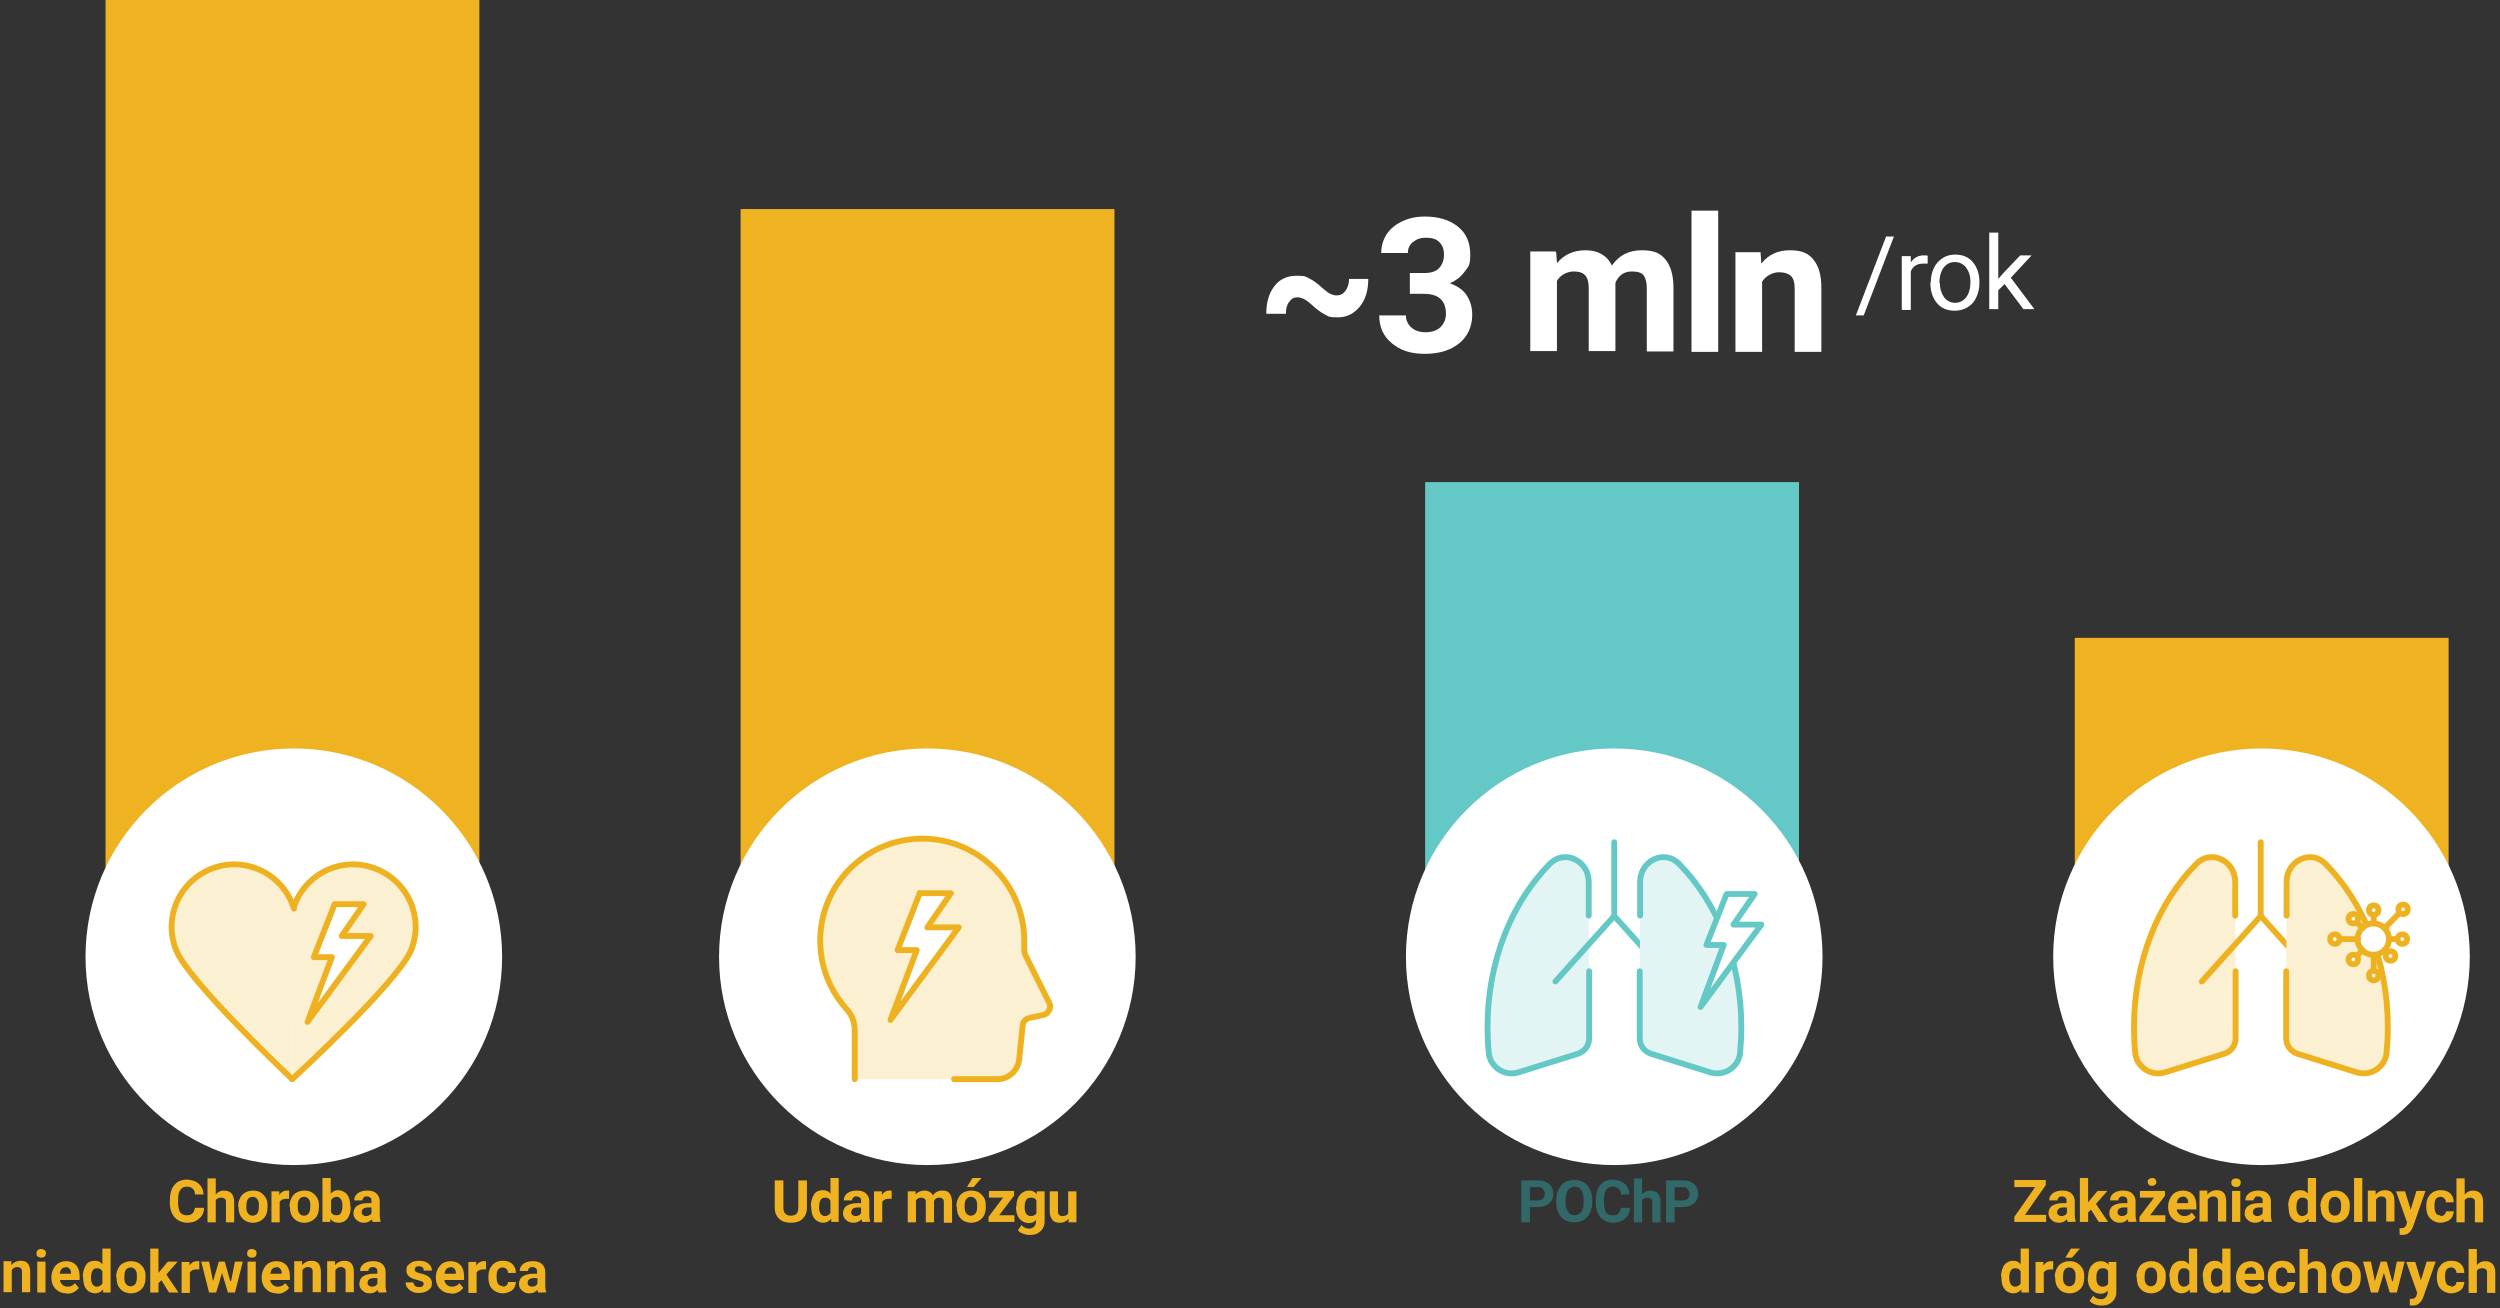 <?xml version="1.0" encoding="UTF-8"?>
<svg id="Warstwa_1" data-name="Warstwa 1" xmlns="http://www.w3.org/2000/svg" version="1.1" viewBox="0 0 637.3 333.5">
  <rect x="0" y="0" width="637.3" height="333.5" fill="#333333" stroke="none"/>
  <defs>
    <style>
      .cls-1, .cls-2, .cls-3, .cls-4, .cls-5 {
        stroke-width: 0px;
      }

      .cls-1, .cls-6, .cls-7 {
        fill: none;
      }

      .cls-8 {
        fill: #e2f4f4;
      }

      .cls-8, .cls-9, .cls-6 {
        stroke: #64c9c6;
      }

      .cls-8, .cls-9, .cls-6, .cls-10, .cls-7, .cls-11 {
        stroke-linecap: round;
        stroke-linejoin: round;
        stroke-width: 1.5px;
      }

      .cls-9, .cls-10, .cls-5 {
        fill: #fff;
      }

      .cls-2 {
        fill: #64c9c6;
      }

      .cls-10, .cls-7, .cls-11 {
        stroke: #eeb221;
      }

      .cls-3 {
        fill: #efb321;
      }

      .cls-12 {
        isolation: isolate;
      }

      .cls-4 {
        fill: #326868;
      }

      .cls-11 {
        fill: #fcf0d2;
      }
    </style>
  </defs>
  <g id="Group_1885" data-name="Group 1885">
    <g id="_3_mln" data-name=" 3 mln" class="cls-12">
      <g class="cls-12">
        <path class="cls-5" d="M348.8,71.1c0,2.9-.7,5.3-2.2,7.1s-3.3,2.7-5.6,2.7-2.2-.2-3.2-.7-2.1-1.3-3.4-2.5-2.5-1.9-3.6-1.9-1.6.4-2.2,1.2-.8,1.8-.8,3h-5c0-3,.7-5.3,2.1-7.1s3.3-2.6,5.6-2.6,2.3.2,3.3.7,2.1,1.3,3.4,2.5,2.4,1.8,3.5,1.8,1.7-.4,2.3-1.2.9-1.8.9-3h5Z"/>
      </g>
      <g class="cls-12">
        <path class="cls-5" d="M359.5,69.6h3.6c1.7,0,3-.4,3.8-1.3s1.2-2,1.2-3.4-.4-2.4-1.2-3.2-1.9-1.1-3.4-1.1-2.4.4-3.3,1.1-1.3,1.6-1.3,2.8h-6.8c0-1.8.5-3.4,1.4-4.8s2.3-2.5,4-3.3,3.6-1.2,5.7-1.2c3.6,0,6.4.9,8.5,2.6s3.1,4.1,3.1,7.1-.5,3-1.4,4.3-2.2,2.3-3.8,3c1.9.7,3.4,1.7,4.3,3.1s1.4,3,1.4,4.9c0,3-1.1,5.5-3.3,7.3s-5.1,2.7-8.8,2.7-6.2-.9-8.4-2.7-3.2-4.2-3.2-7.1h6.8c0,1.3.5,2.3,1.4,3.1s2.1,1.2,3.6,1.2,2.9-.4,3.8-1.3,1.4-2,1.4-3.4c0-3.4-1.9-5.1-5.6-5.1h-3.6v-5.3Z"/>
      </g>
      <g class="cls-12">
        <path class="cls-5" d="M396.7,64.3l.2,2.8c1.8-2.2,4.2-3.3,7.3-3.3s5.5,1.3,6.7,3.9c1.8-2.6,4.3-3.9,7.6-3.9s4.8.8,6.1,2.4,2,4,2,7.2v16.2h-6.8v-16.2c0-1.4-.3-2.5-.8-3.2s-1.6-1-3-1c-2,0-3.4,1-4.2,2.9v17.4s-6.8,0-6.8,0v-16.1c0-1.5-.3-2.5-.9-3.2s-1.6-1-3-1-3.3.8-4.2,2.4v17.9h-6.8v-25.4h6.4Z"/>
        <path class="cls-5" d="M438,89.7h-6.8v-36h6.8v36Z"/>
        <path class="cls-5" d="M448.8,64.3l.2,2.9c1.8-2.3,4.2-3.4,7.3-3.4s4.7.8,6,2.4,2,3.9,2,7.1v16.4h-6.8v-16.2c0-1.4-.3-2.5-.9-3.1s-1.7-1-3.1-1-3.3.8-4.3,2.4v17.9h-6.8v-25.4h6.4Z"/>
      </g>
    </g>
    <g id="_rok" data-name=" rok" class="cls-12">
      <g class="cls-12">
        <path class="cls-5" d="M475.1,80.4h-2l7.7-20.1h2l-7.7,20.1Z"/>
      </g>
      <g class="cls-12">
        <path class="cls-5" d="M491.4,67.2c-.4,0-.7,0-1.2,0-1.5,0-2.6.7-3.1,2v9.8h-2.3v-13.7h2.3v1.6c.8-1.2,1.9-1.8,3.3-1.8s.8,0,1,.2v2.2Z"/>
      </g>
      <g class="cls-12">
        <path class="cls-5" d="M492.2,71.9c0-1.3.3-2.6.8-3.6.5-1.1,1.3-1.9,2.2-2.5.9-.6,2-.9,3.2-.9,1.9,0,3.4.6,4.5,1.9s1.7,3,1.7,5.2v.2c0,1.3-.3,2.5-.8,3.6-.5,1.1-1.2,1.9-2.2,2.5s-2,.9-3.3.9c-1.9,0-3.4-.6-4.5-1.9s-1.7-3-1.7-5.1v-.2ZM494.5,72.1c0,1.5.4,2.7,1.1,3.7.7.9,1.7,1.4,2.8,1.4s2.1-.5,2.8-1.4c.7-.9,1.1-2.2,1.1-3.9s-.4-2.7-1.1-3.7c-.7-.9-1.7-1.4-2.9-1.4s-2.1.5-2.8,1.4-1.1,2.2-1.1,4Z"/>
      </g>
      <g class="cls-12">
        <path class="cls-5" d="M510.9,72.5l-1.5,1.5v4.8h-2.3v-19.5h2.3v11.8l1.3-1.5,4.3-4.5h2.9l-5.3,5.7,6,8h-2.8l-4.8-6.4Z"/>
      </g>
    </g>
    <rect id="Rectangle_1701" data-name="Rectangle 1701" class="cls-1" x="209.6" y="205.5" width="48" height="50.2"/>
    <rect id="Rectangle_1702" data-name="Rectangle 1702" class="cls-3" x="188.8" y="53.3" width="95.3" height="173.5"/>
    <path id="Path_1285" data-name="Path 1285" class="cls-5" d="M289.5,243.9c0-29.3-23.8-53.1-53.1-53.1s-53.1,23.8-53.1,53.1c0,29.3,23.8,53.1,53.1,53.1h0c29.3,0,53.1-23.8,53.1-53.1h0"/>
    <path id="Path_1286" data-name="Path 1286" class="cls-11" d="M217.9,275.1v-12.4c0-2.1-.8-4.2-2.3-5.7-9.5-10.8-8.5-27.2,2.3-36.7,10.8-9.5,27.2-8.5,36.7,2.3,4.2,4.8,6.5,10.9,6.5,17.2,0,.5,0,1.1,0,1.6,0,.8,0,1.6.4,2.3l6,12c.5,1,0,2.2-.9,2.8-.1,0-.3.1-.5.2l-3.7.8c-.9.2-1.6.9-1.7,1.9l-.9,8.7c-.3,2.8-2.7,5-5.5,5h-11.1"/>
    <path id="Path_1287" data-name="Path 1287" class="cls-10" d="M234.4,227.7h8s-6,8.7-6,8.7h8l-17.4,23.6,6.7-17.8h-4.9l5.7-14.6Z"/>
    <g id="Udar_mózgu" data-name="Udar mózgu" class="cls-12">
      <g class="cls-12">
        <path class="cls-3" d="M205.7,300.9v7c0,1.2-.4,2.1-1.1,2.8-.7.7-1.7,1-3,1s-2.2-.3-3-1c-.7-.7-1.1-1.6-1.1-2.7v-7.1h2.2v7c0,.7.2,1.2.5,1.5.3.3.8.5,1.4.5,1.2,0,1.9-.6,1.9-1.9v-7.1h2.2Z"/>
        <path class="cls-3" d="M206.7,307.5c0-1.2.3-2.2.8-3s1.3-1.1,2.3-1.1,1.4.3,1.9.9v-4h2.1v11.2h-1.9v-.8c-.6.7-1.3,1-2.1,1s-1.7-.4-2.2-1.1c-.6-.7-.8-1.8-.8-3.1ZM208.8,307.7c0,.7.1,1.3.4,1.7s.6.6,1.1.6,1.1-.3,1.4-.8v-3.1c-.3-.6-.7-.8-1.4-.8-1,0-1.5.8-1.5,2.5Z"/>
        <path class="cls-3" d="M219.8,311.5c0-.2-.2-.4-.2-.7-.5.6-1.2.9-2,.9s-1.4-.2-1.9-.7c-.5-.4-.8-1-.8-1.7s.3-1.5.9-1.9c.6-.4,1.5-.7,2.7-.7h1v-.5c0-.4,0-.7-.3-.9-.2-.2-.5-.3-.9-.3s-.6,0-.8.3c-.2.2-.3.4-.3.7h-2.1c0-.5.1-.9.4-1.3s.7-.7,1.2-.9c.5-.2,1.1-.3,1.7-.3,1,0,1.8.2,2.3.7.6.5.9,1.2.9,2.1v3.4c0,.8.1,1.3.3,1.7h0c0,.1-2.1.1-2.1.1ZM218,310c.3,0,.6,0,.9-.2.3-.1.5-.3.6-.6v-1.4h-.8c-1.1,0-1.6.4-1.7,1.1h0c0,.4,0,.6.3.8s.4.3.8.3Z"/>
      </g>
      <g class="cls-12">
        <path class="cls-3" d="M227.3,305.6c-.3,0-.5,0-.8,0-.8,0-1.3.3-1.6.8v5.2h-2.1v-7.9h2v.9c.5-.7,1.1-1.1,1.8-1.1s.5,0,.7,0v2Z"/>
      </g>
      <g class="cls-12">
        <path class="cls-3" d="M233.4,303.6v.9c.6-.7,1.4-1,2.3-1s1.7.4,2.1,1.2c.6-.8,1.4-1.2,2.4-1.2s1.5.2,1.9.8c.4.5.6,1.3.6,2.3v5.1h-2.1v-5.1c0-.4,0-.8-.3-1-.2-.2-.5-.3-.9-.3-.6,0-1.1.3-1.3.9v5.4s-2.1,0-2.1,0v-5c0-.5,0-.8-.3-1s-.5-.3-.9-.3-1,.2-1.3.7v5.6h-2.1v-7.9h2Z"/>
      </g>
      <g class="cls-12">
        <path class="cls-3" d="M243.8,307.5c0-.8.2-1.5.5-2.1s.7-1.1,1.3-1.4c.6-.3,1.2-.5,2-.5,1.1,0,1.9.3,2.6,1,.7.7,1.1,1.5,1.1,2.7v.5c0,1.2-.3,2.2-1,2.9-.7.7-1.6,1.1-2.7,1.1s-2.1-.4-2.7-1.1c-.7-.7-1-1.7-1-3h0ZM245.9,307.6c0,.8.1,1.3.4,1.7s.7.6,1.2.6.9-.2,1.2-.6.4-1,.4-1.9-.1-1.3-.4-1.7-.7-.6-1.2-.6-.9.2-1.2.6-.4,1-.4,1.9ZM247.9,300.3h2.3l-2,2.3h-1.7l1.4-2.3Z"/>
      </g>
      <g class="cls-12">
        <path class="cls-3" d="M254.7,309.8h3.9v1.7h-6.6v-1.3l3.7-4.9h-3.6v-1.7h6.4v1.2l-3.8,5Z"/>
        <path class="cls-3" d="M259.1,307.5c0-1.2.3-2.2.9-2.9.6-.7,1.4-1.1,2.3-1.1s1.5.3,2,.9v-.7h2v7.7c0,.7-.2,1.3-.5,1.8-.3.5-.8.9-1.3,1.2s-1.2.4-2,.4-1.1-.1-1.7-.3c-.6-.2-1-.5-1.3-.9l.9-1.3c.5.6,1.2.9,1.9.9s1-.2,1.3-.5c.3-.3.5-.7.5-1.3v-.4c-.5.6-1.1.8-1.9.8s-1.7-.4-2.3-1.1c-.6-.7-.9-1.7-.9-3h0ZM261.2,307.7c0,.7.1,1.3.4,1.7s.7.6,1.2.6,1.1-.2,1.4-.7v-3.3c-.3-.5-.7-.7-1.4-.7s-.9.2-1.2.6-.4,1-.4,1.9Z"/>
      </g>
      <g class="cls-12">
        <path class="cls-3" d="M272.4,310.7c-.5.6-1.2,1-2.2,1s-1.5-.2-1.9-.7c-.4-.5-.7-1.2-.7-2.1v-5.2h2.1v5.1c0,.8.4,1.2,1.1,1.2s1.2-.2,1.5-.7v-5.6h2.1v7.9h-2v-.8Z"/>
      </g>
    </g>
    <rect id="Rectangle_1703" data-name="Rectangle 1703" class="cls-3" x="26.9" y="0" width="95.3" height="226.8"/>
    <path id="Path_1288" data-name="Path 1288" class="cls-5" d="M128,243.9c0-29.3-23.8-53.1-53.1-53.1s-53.1,23.8-53.1,53.1c0,29.3,23.8,53.1,53.1,53.1h0c29.3,0,53.1-23.8,53.1-53.1h0"/>
    <rect id="Rectangle_1704" data-name="Rectangle 1704" class="cls-1" x="43.7" y="220.2" width="62.3" height="54.9"/>
    <path id="Path_1289" data-name="Path 1289" class="cls-11" d="M74.5,275.1c.2-.2,27-24.8,30.3-32.9,3.3-8.2-.7-17.4-8.9-20.7-8.2-3.3-17.4.7-20.7,8.9-.2.4-.3.8-.4,1.2"/>
    <path id="Path_1290" data-name="Path 1290" class="cls-11" d="M74.5,275.1c-.2-.2-26.4-24.8-29.6-32.9-3.3-8.2.7-17.4,8.9-20.7,8.2-3.3,17.4.7,20.7,8.9.2.4.3.8.4,1.2"/>
    <path id="Path_1291" data-name="Path 1291" class="cls-10" d="M85.3,230.5h7.4s-5.6,8.1-5.6,8.1h7.4l-16.1,21.9,6.2-16.5h-4.6l5.3-13.5Z"/>
    <g id="Choroba_niedokrwienna_serca" data-name="Choroba niedokrwienna serca" class="cls-12">
      <g class="cls-12">
        <path class="cls-3" d="M52,308c0,1.1-.5,2.1-1.3,2.7-.8.7-1.8,1-3,1s-2.4-.5-3.2-1.4c-.8-.9-1.2-2.2-1.2-3.8v-.7c0-1,.2-1.9.5-2.7.4-.8.9-1.4,1.5-1.8.7-.4,1.5-.6,2.3-.6s2.2.3,3,1c.8.7,1.2,1.6,1.3,2.8h-2.2c0-.7-.2-1.2-.6-1.5-.3-.3-.8-.5-1.5-.5s-1.3.3-1.6.8c-.4.5-.6,1.3-.6,2.4v.8c0,1.2.2,2,.5,2.5s.9.8,1.7.8,1.2-.2,1.5-.5c.3-.3.5-.8.6-1.4h2.2Z"/>
      </g>
      <g class="cls-12">
        <path class="cls-3" d="M55,304.5c.6-.7,1.3-1,2.1-1,1.7,0,2.6,1,2.6,3v5.1h-2.1v-5c0-.5,0-.8-.3-1-.2-.2-.5-.3-1-.3s-1.1.2-1.3.7v5.6h-2.1v-11.2h2.1v4.2Z"/>
      </g>
      <g class="cls-12">
        <path class="cls-3" d="M60.7,307.5c0-.8.2-1.5.5-2.1s.7-1.1,1.3-1.4c.6-.3,1.2-.5,2-.5,1.1,0,1.9.3,2.6,1,.7.7,1.1,1.5,1.1,2.7v.5c0,1.2-.3,2.2-1,2.9-.7.7-1.6,1.1-2.7,1.1s-2.1-.4-2.7-1.1c-.7-.7-1-1.7-1-3h0ZM62.8,307.6c0,.8.1,1.3.4,1.7s.7.6,1.2.6.9-.2,1.2-.6.4-1,.4-1.9-.1-1.3-.4-1.7-.7-.6-1.2-.6-.9.2-1.2.6-.4,1-.4,1.9Z"/>
      </g>
      <g class="cls-12">
        <path class="cls-3" d="M73.7,305.6c-.3,0-.5,0-.8,0-.8,0-1.3.3-1.6.8v5.2h-2.1v-7.9h2v.9c.5-.7,1.1-1.1,1.8-1.1s.5,0,.7,0v2Z"/>
      </g>
      <g class="cls-12">
        <path class="cls-3" d="M73.8,307.5c0-.8.2-1.5.5-2.1s.7-1.1,1.3-1.4c.6-.3,1.2-.5,2-.5,1.1,0,1.9.3,2.6,1,.7.7,1.1,1.5,1.1,2.7v.5c0,1.2-.3,2.2-1,2.9-.7.7-1.6,1.1-2.7,1.1s-2.1-.4-2.7-1.1c-.7-.7-1-1.7-1-3h0ZM75.9,307.6c0,.8.1,1.3.4,1.7s.7.6,1.2.6.9-.2,1.2-.6.4-1,.4-1.9-.1-1.3-.4-1.7-.7-.6-1.2-.6-.9.2-1.2.6-.4,1-.4,1.9Z"/>
      </g>
      <g class="cls-12">
        <path class="cls-3" d="M89.4,307.6c0,1.3-.3,2.3-.8,3-.5.7-1.3,1.1-2.3,1.1s-1.5-.3-2.1-1v.8h-2v-11.2h2.1v4c.5-.6,1.1-.9,1.9-.9s1.7.4,2.3,1.1c.5.7.8,1.7.8,3h0ZM87.3,307.5c0-.8-.1-1.4-.4-1.8-.3-.4-.6-.6-1.1-.6s-1.1.3-1.4.8v3.1c.3.6.7.8,1.4.8s1.1-.3,1.3-1c.1-.3.2-.8.2-1.5Z"/>
        <path class="cls-3" d="M95,311.5c0-.2-.2-.4-.2-.7-.5.6-1.2.9-2,.9s-1.4-.2-1.9-.7c-.5-.4-.8-1-.8-1.7s.3-1.5.9-1.9c.6-.4,1.5-.7,2.7-.7h1v-.5c0-.4,0-.7-.3-.9-.2-.2-.5-.3-.9-.3s-.6,0-.8.3c-.2.2-.3.4-.3.7h-2.1c0-.5.1-.9.4-1.3s.7-.7,1.2-.9c.5-.2,1.1-.3,1.7-.3,1,0,1.8.2,2.3.7.6.5.9,1.2.9,2.1v3.4c0,.8.1,1.3.3,1.7h0c0,.1-2.1.1-2.1.1ZM93.2,310c.3,0,.6,0,.9-.2.3-.1.5-.3.6-.6v-1.4h-.8c-1.1,0-1.6.4-1.7,1.1h0c0,.4,0,.6.3.8s.4.3.8.3Z"/>
      </g>
      <g class="cls-12">
        <path class="cls-3" d="M2.9,321.6v.9c.6-.7,1.4-1.1,2.3-1.1s1.5.2,1.9.7c.4.5.6,1.2.6,2.2v5.1h-2.1v-5.1c0-.4,0-.8-.3-1-.2-.2-.5-.3-1-.3s-1,.3-1.3.8v5.6H.9v-7.9h2Z"/>
        <path class="cls-3" d="M9.3,319.5c0-.3.1-.6.3-.8.2-.2.5-.3.9-.3s.6.1.9.3.3.5.3.8-.1.6-.3.8c-.2.2-.5.3-.9.3s-.6-.1-.9-.3-.3-.5-.3-.8ZM11.6,329.5h-2.1v-7.9h2.1v7.9Z"/>
        <path class="cls-3" d="M17,329.7c-1.2,0-2.1-.4-2.8-1.1s-1.1-1.7-1.1-2.8v-.2c0-.8.2-1.5.5-2.1.3-.6.7-1.1,1.3-1.5.6-.3,1.2-.5,1.9-.5,1.1,0,1.9.3,2.6,1,.6.7.9,1.7.9,2.9v.9h-5c0,.5.3.9.6,1.2.3.3.8.5,1.3.5.8,0,1.5-.3,1.9-.9l1,1.2c-.3.4-.7.8-1.3,1.1-.5.3-1.1.4-1.8.4ZM16.7,323.1c-.4,0-.8.1-1,.4-.3.3-.4.7-.5,1.2h2.9v-.2c0-.5-.1-.8-.4-1.1s-.6-.4-1-.4Z"/>
        <path class="cls-3" d="M21.1,325.5c0-1.2.3-2.2.8-3s1.3-1.1,2.3-1.1,1.4.3,1.9.9v-4h2.1v11.2h-1.9v-.8c-.6.7-1.3,1-2.1,1s-1.7-.4-2.2-1.1c-.6-.7-.8-1.8-.8-3.1ZM23.2,325.7c0,.7.1,1.3.4,1.7s.6.6,1.1.6,1.1-.3,1.4-.8v-3.1c-.3-.6-.7-.8-1.4-.8-1,0-1.5.8-1.5,2.5Z"/>
        <path class="cls-3" d="M29.6,325.5c0-.8.2-1.5.5-2.1s.7-1.1,1.3-1.4c.6-.3,1.2-.5,2-.5,1.1,0,1.9.3,2.6,1,.7.7,1.1,1.5,1.1,2.7v.5c0,1.2-.3,2.2-1,2.9-.7.7-1.6,1.1-2.7,1.1s-2.1-.4-2.7-1.1c-.7-.7-1-1.7-1-3h0ZM31.7,325.6c0,.8.1,1.3.4,1.7s.7.6,1.2.6.9-.2,1.2-.6.4-1,.4-1.9-.1-1.3-.4-1.7-.7-.6-1.2-.6-.9.2-1.2.6-.4,1-.4,1.9Z"/>
        <path class="cls-3" d="M41.2,326.3l-.8.8v2.4h-2.1v-11.2h2.1v6.2l.4-.5,2-2.4h2.5l-2.9,3.3,3.1,4.6h-2.4l-2-3.2Z"/>
        <path class="cls-3" d="M50.8,323.6c-.3,0-.5,0-.8,0-.8,0-1.3.3-1.6.8v5.2h-2.1v-7.9h2v.9c.5-.7,1.1-1.1,1.8-1.1s.5,0,.7,0v2Z"/>
        <path class="cls-3" d="M58.9,326.6l1-5h2l-2,7.9h-1.8l-1.5-5-1.5,5h-1.8l-2-7.9h2l1,5,1.5-5h1.5l1.4,5Z"/>
        <path class="cls-3" d="M63,319.5c0-.3.1-.6.3-.8.2-.2.5-.3.9-.3s.6.1.9.3.3.5.3.8-.1.6-.3.8c-.2.2-.5.3-.9.3s-.6-.1-.9-.3-.3-.5-.3-.8ZM65.2,329.5h-2.1v-7.9h2.1v7.9Z"/>
        <path class="cls-3" d="M70.6,329.7c-1.2,0-2.1-.4-2.8-1.1s-1.1-1.7-1.1-2.8v-.2c0-.8.2-1.5.5-2.1.3-.6.7-1.1,1.3-1.5.6-.3,1.2-.5,1.9-.5,1.1,0,1.9.3,2.6,1,.6.7.9,1.7.9,2.9v.9h-5c0,.5.3.9.6,1.2.3.3.8.5,1.3.5.8,0,1.5-.3,1.9-.9l1,1.2c-.3.4-.7.8-1.3,1.1-.5.3-1.1.4-1.8.4ZM70.4,323.1c-.4,0-.8.1-1,.4-.3.3-.4.7-.5,1.2h2.9v-.2c0-.5-.1-.8-.4-1.1s-.6-.4-1-.4Z"/>
        <path class="cls-3" d="M77,321.6v.9c.6-.7,1.4-1.1,2.3-1.1s1.5.2,1.9.7c.4.5.6,1.2.6,2.2v5.1h-2.1v-5.1c0-.4,0-.8-.3-1-.2-.2-.5-.3-1-.3s-1,.3-1.3.8v5.6h-2.1v-7.9h2Z"/>
        <path class="cls-3" d="M85.4,321.6v.9c.6-.7,1.4-1.1,2.3-1.1s1.5.2,1.9.7c.4.5.6,1.2.6,2.2v5.1h-2.1v-5.1c0-.4,0-.8-.3-1-.2-.2-.5-.3-1-.3s-1,.3-1.3.8v5.6h-2.1v-7.9h2Z"/>
        <path class="cls-3" d="M96.5,329.5c0-.2-.2-.4-.2-.7-.5.6-1.2.9-2,.9s-1.4-.2-1.9-.7c-.5-.4-.8-1-.8-1.7s.3-1.5.9-1.9c.6-.4,1.5-.7,2.7-.7h1v-.5c0-.4,0-.7-.3-.9-.2-.2-.5-.3-.9-.3s-.6,0-.8.3c-.2.2-.3.4-.3.7h-2.1c0-.5.1-.9.4-1.3s.7-.7,1.2-.9c.5-.2,1.1-.3,1.7-.3,1,0,1.8.2,2.3.7.6.5.9,1.2.9,2.1v3.4c0,.8.1,1.3.3,1.7h0c0,.1-2.1.1-2.1.1ZM94.7,328c.3,0,.6,0,.9-.2.3-.1.5-.3.6-.6v-1.4h-.8c-1.1,0-1.6.4-1.7,1.1h0c0,.4,0,.6.3.8s.4.3.8.3Z"/>
        <path class="cls-3" d="M108,327.3c0-.3-.1-.5-.4-.6-.3-.1-.7-.3-1.2-.4-1.9-.4-2.8-1.2-2.8-2.4s.3-1.3.9-1.8c.6-.5,1.3-.7,2.3-.7s1.8.2,2.4.7c.6.5.9,1.1.9,1.8h-2.1c0-.3,0-.6-.3-.8-.2-.2-.5-.3-.9-.3s-.6,0-.8.2c-.2.2-.3.4-.3.6s.1.4.3.6c.2.1.6.3,1.1.4.5.1,1,.2,1.3.4,1.1.4,1.7,1.1,1.7,2.1s-.3,1.3-.9,1.8c-.6.4-1.4.7-2.4.7s-1.3-.1-1.8-.4c-.5-.2-.9-.6-1.2-1-.3-.4-.4-.9-.4-1.3h2c0,.4.2.7.4.9s.6.3,1,.3.7,0,.9-.2c.2-.2.3-.4.3-.6Z"/>
        <path class="cls-3" d="M115,329.7c-1.2,0-2.1-.4-2.8-1.1s-1.1-1.7-1.1-2.8v-.2c0-.8.2-1.5.5-2.1.3-.6.7-1.1,1.3-1.5.6-.3,1.2-.5,1.9-.5,1.1,0,1.9.3,2.6,1,.6.7.9,1.7.9,2.9v.9h-5c0,.5.3.9.6,1.2.3.3.8.5,1.3.5.8,0,1.5-.3,1.9-.9l1,1.2c-.3.4-.7.8-1.3,1.1-.5.3-1.1.4-1.8.4ZM114.8,323.1c-.4,0-.8.1-1,.4-.3.3-.4.7-.5,1.2h2.9v-.2c0-.5-.1-.8-.4-1.1s-.6-.4-1-.4Z"/>
        <path class="cls-3" d="M123.9,323.6c-.3,0-.5,0-.8,0-.8,0-1.3.3-1.6.8v5.2h-2.1v-7.9h2v.9c.5-.7,1.1-1.1,1.8-1.1s.5,0,.7,0v2Z"/>
        <path class="cls-3" d="M128.1,328c.4,0,.7-.1,1-.3.2-.2.4-.5.4-.9h2c0,.5-.2,1-.4,1.5-.3.4-.7.8-1.2,1-.5.2-1.1.4-1.7.4-1.1,0-2-.4-2.7-1.1-.7-.7-1-1.7-1-3h0c0-1.4.3-2.3,1-3.1.6-.7,1.5-1.1,2.7-1.1s1.8.3,2.4.8c.6.6.9,1.3.9,2.3h-2c0-.4-.1-.7-.4-1s-.6-.4-1-.4-.9.2-1.1.5c-.3.4-.4.9-.4,1.7v.2c0,.8.1,1.4.4,1.8.2.4.6.5,1.1.5Z"/>
        <path class="cls-3" d="M137.2,329.5c0-.2-.2-.4-.2-.7-.5.6-1.2.9-2,.9s-1.4-.2-1.9-.7c-.5-.4-.8-1-.8-1.7s.3-1.5.9-1.9c.6-.4,1.5-.7,2.7-.7h1v-.5c0-.4,0-.7-.3-.9-.2-.2-.5-.3-.9-.3s-.6,0-.8.3c-.2.2-.3.4-.3.7h-2.1c0-.5.1-.9.4-1.3s.7-.7,1.2-.9c.5-.2,1.1-.3,1.7-.3,1,0,1.8.2,2.3.7.6.5.9,1.2.9,2.1v3.4c0,.8.1,1.3.3,1.7h0c0,.1-2.1.1-2.1.1ZM135.5,328c.3,0,.6,0,.9-.2.3-.1.5-.3.6-.6v-1.4h-.8c-1.1,0-1.6.4-1.7,1.1h0c0,.4,0,.6.3.8s.4.3.8.3Z"/>
      </g>
    </g>
    <rect id="Rectangle_1698" data-name="Rectangle 1698" class="cls-2" x="363.3" y="122.9" width="95.3" height="103.9"/>
    <path id="Path_1276" data-name="Path 1276" class="cls-5" d="M464.6,243.9c0-29.3-23.8-53.1-53.1-53.1s-53.1,23.8-53.1,53.1c0,29.3,23.8,53.1,53.1,53.1h0c29.3,0,53.1-23.8,53.1-53.1"/>
    <rect id="Rectangle_1699" data-name="Rectangle 1699" class="cls-1" x="379.2" y="218.5" width="64.6" height="55.2"/>
    <path id="Path_1284" data-name="Path 1284" class="cls-8" d="M405.1,247.6v17.1c0,1.8-1.1,3.3-2.8,3.9l-15.3,4.8c-3.1.9-6.4-.9-7.3-4-.1-.4-.2-.8-.2-1.2-.2-2.1-.3-4.2-.3-6.4,0-16.8,6.2-31.8,15.9-41.6,3.7-3.8,9.9-.8,9.9,4.6v8.6"/>
    <path id="Path_1277" data-name="Path 1277" class="cls-6" d="M411.5,214.7v18.8l15,16.7"/>
    <line id="Line_1513" data-name="Line 1513" class="cls-6" x1="411.5" y1="233.5" x2="396.5" y2="250.2"/>
    <g id="POChP" class="cls-12">
      <g class="cls-12">
        <path class="cls-4" d="M390,307.8v3.8h-2.2v-10.7h4.2c.8,0,1.5.1,2.1.4.6.3,1.1.7,1.4,1.2.3.5.5,1.2.5,1.8,0,1-.4,1.9-1.1,2.5-.7.6-1.7.9-3,.9h-1.9ZM390,306h2c.6,0,1-.1,1.3-.4.3-.3.5-.7.5-1.2s-.2-.9-.5-1.3-.7-.5-1.3-.5h-2v3.3Z"/>
        <path class="cls-4" d="M405.9,306.4c0,1-.2,2-.6,2.8s-.9,1.4-1.6,1.8c-.7.4-1.5.6-2.4.6s-1.7-.2-2.4-.6c-.7-.4-1.2-1-1.6-1.8-.4-.8-.6-1.7-.6-2.7v-.5c0-1,.2-2,.6-2.8.4-.8.9-1.4,1.6-1.8.7-.4,1.5-.6,2.4-.6s1.7.2,2.4.6c.7.4,1.2,1,1.6,1.8.4.8.6,1.7.6,2.8v.5ZM403.7,305.9c0-1.1-.2-2-.6-2.5-.4-.6-1-.9-1.7-.9s-1.3.3-1.7.9c-.4.6-.6,1.4-.6,2.5v.5c0,1.1.2,1.9.6,2.5.4.6,1,.9,1.7.9s1.3-.3,1.7-.9c.4-.6.6-1.4.6-2.5v-.5Z"/>
        <path class="cls-4" d="M415.5,308c0,1.1-.5,2.1-1.3,2.7-.8.7-1.8,1-3,1s-2.4-.5-3.2-1.4c-.8-.9-1.2-2.2-1.2-3.8v-.7c0-1,.2-1.9.5-2.7.4-.8.9-1.4,1.5-1.8.7-.4,1.5-.6,2.3-.6s2.2.3,3,1c.8.7,1.2,1.6,1.3,2.8h-2.2c0-.7-.2-1.2-.6-1.5-.3-.3-.8-.5-1.5-.5s-1.3.3-1.6.8c-.4.5-.6,1.3-.6,2.4v.8c0,1.2.2,2,.5,2.5.3.5.9.8,1.7.8s1.2-.2,1.5-.5c.3-.3.5-.8.6-1.4h2.2Z"/>
        <path class="cls-4" d="M418.6,304.5c.6-.7,1.3-1,2.1-1,1.7,0,2.6,1,2.6,3v5.1h-2.1v-5c0-.5,0-.8-.3-1-.2-.2-.5-.3-1-.3s-1.1.2-1.3.7v5.6h-2.1v-11.2h2.1v4.2Z"/>
      </g>
      <g class="cls-12">
        <path class="cls-4" d="M426.9,307.8v3.8h-2.2v-10.7h4.2c.8,0,1.5.1,2.1.4.6.3,1.1.7,1.4,1.2.3.5.5,1.2.5,1.8,0,1-.4,1.9-1.1,2.5-.7.6-1.7.9-3,.9h-1.9ZM426.9,306h2c.6,0,1-.1,1.3-.4.3-.3.5-.7.5-1.2s-.2-.9-.5-1.3-.7-.5-1.3-.5h-2v3.3Z"/>
      </g>
    </g>
    <path id="Path_1278" data-name="Path 1278" class="cls-8" d="M418,247.6v17.1c0,1.8,1.1,3.3,2.8,3.9l15.3,4.8c3.1.9,6.4-.9,7.3-4,.1-.4.2-.8.2-1.2.2-2.1.3-4.2.3-6.4,0-16.8-6.2-31.8-15.9-41.6-3.7-3.8-9.9-.8-9.9,4.6v8.6"/>
    <path id="Path_1279" data-name="Path 1279" class="cls-9" d="M440.2,227.9h7.1s-5.4,7.8-5.4,7.8h7.1l-15.5,21,5.9-15.8h-4.4l5.1-12.9Z"/>
    <rect id="Rectangle_1700" data-name="Rectangle 1700" class="cls-3" x="528.9" y="162.6" width="95.3" height="64.2"/>
    <path id="Path_1280" data-name="Path 1280" class="cls-5" d="M629.6,243.9c0-29.3-23.8-53.1-53.1-53.1s-53.1,23.8-53.1,53.1c0,29.3,23.8,53.1,53.1,53.1h0c29.3,0,53.1-23.8,53.1-53.1"/>
    <path id="Path_1281" data-name="Path 1281" class="cls-11" d="M569.9,247.6v17.1c0,1.8-1.1,3.3-2.8,3.9l-15.3,4.8c-3.1.9-6.4-.9-7.3-4-.1-.4-.2-.8-.2-1.2-.2-2.1-.3-4.2-.3-6.4,0-16.8,6.2-31.8,15.9-41.6,3.7-3.8,9.9-.8,9.9,4.6v8.6"/>
    <path id="Path_1282" data-name="Path 1282" class="cls-7" d="M576.3,214.7v18.8l15,16.7"/>
    <line id="Line_1514" data-name="Line 1514" class="cls-7" x1="576.3" y1="233.5" x2="561.3" y2="250.2"/>
    <g id="Zakażenia_dolnych_dróg_oddechowych" data-name="Zakażenia dolnych dróg oddechowych" class="cls-12">
      <g class="cls-12">
        <path class="cls-3" d="M516.2,309.7h5.4v1.8h-8.1v-1.3l5.3-7.6h-5.3v-1.8h8v1.3l-5.3,7.6Z"/>
      </g>
      <g class="cls-12">
        <path class="cls-3" d="M527.1,311.5c0-.2-.2-.4-.2-.7-.5.6-1.2.9-2,.9s-1.4-.2-1.9-.7c-.5-.4-.8-1-.8-1.7s.3-1.5.9-1.9c.6-.4,1.5-.7,2.7-.7h1v-.5c0-.4,0-.7-.3-.9-.2-.2-.5-.3-.9-.3s-.6,0-.8.3c-.2.2-.3.4-.3.7h-2.1c0-.5.1-.9.4-1.3s.7-.7,1.2-.9c.5-.2,1.1-.3,1.7-.3,1,0,1.8.2,2.3.7.6.5.9,1.2.9,2.1v3.4c0,.8.1,1.3.3,1.7h0c0,.1-2.1.1-2.1.1ZM525.4,310c.3,0,.6,0,.9-.2.3-.1.5-.3.6-.6v-1.4h-.8c-1.1,0-1.6.4-1.7,1.1h0c0,.4,0,.6.3.8s.4.3.8.3Z"/>
        <path class="cls-3" d="M533.1,308.3l-.8.8v2.4h-2.1v-11.2h2.1v6.2l.4-.5,2-2.4h2.5l-2.9,3.3,3.1,4.6h-2.4l-2-3.2Z"/>
        <path class="cls-3" d="M542.6,311.5c0-.2-.2-.4-.2-.7-.5.6-1.2.9-2,.9s-1.4-.2-1.9-.7c-.5-.4-.8-1-.8-1.7s.3-1.5.9-1.9c.6-.4,1.5-.7,2.7-.7h1v-.5c0-.4,0-.7-.3-.9-.2-.2-.5-.3-.9-.3s-.6,0-.8.3c-.2.2-.3.4-.3.7h-2.1c0-.5.1-.9.4-1.3s.7-.7,1.2-.9c.5-.2,1.1-.3,1.7-.3,1,0,1.8.2,2.3.7.6.5.9,1.2.9,2.1v3.4c0,.8.1,1.3.3,1.7h0c0,.1-2.1.1-2.1.1ZM540.8,310c.3,0,.6,0,.9-.2.3-.1.5-.3.6-.6v-1.4h-.8c-1.1,0-1.6.4-1.7,1.1h0c0,.4,0,.6.3.8s.4.3.8.3Z"/>
      </g>
      <g class="cls-12">
        <path class="cls-3" d="M548.1,309.8h3.9v1.7h-6.6v-1.3l3.7-4.9h-3.6v-1.7h6.4v1.2l-3.8,5ZM548.6,300.3c.3,0,.6,0,.8.3.2.2.3.4.3.7s0,.5-.3.7c-.2.2-.5.3-.8.3s-.6,0-.8-.3c-.2-.2-.3-.4-.3-.7s0-.5.3-.7c.2-.2.5-.3.8-.3Z"/>
      </g>
      <g class="cls-12">
        <path class="cls-3" d="M556.6,311.7c-1.2,0-2.1-.4-2.8-1.1-.7-.7-1.1-1.7-1.1-2.8v-.2c0-.8.2-1.5.5-2.1.3-.6.7-1.1,1.3-1.5.6-.3,1.2-.5,1.9-.5,1.1,0,1.9.3,2.6,1,.6.7.9,1.7.9,2.9v.9h-5c0,.5.3.9.6,1.2.3.3.8.5,1.3.5.8,0,1.5-.3,1.9-.9l1,1.2c-.3.4-.7.8-1.3,1.1-.5.3-1.1.4-1.8.4ZM556.4,305.1c-.4,0-.8.1-1,.4-.3.3-.4.7-.5,1.2h2.9v-.2c0-.5-.1-.8-.4-1.1s-.6-.4-1-.4Z"/>
        <path class="cls-3" d="M562.7,303.6v.9c.6-.7,1.4-1.1,2.3-1.1s1.5.2,1.9.7c.4.5.6,1.2.6,2.2v5.1h-2.1v-5.1c0-.4,0-.8-.3-1-.2-.2-.5-.3-1-.3s-1,.3-1.3.8v5.6h-2.1v-7.9h2Z"/>
        <path class="cls-3" d="M568.8,301.5c0-.3.1-.6.3-.8.2-.2.5-.3.9-.3s.6.1.9.3.3.5.3.8-.1.6-.3.8c-.2.2-.5.3-.9.3s-.6-.1-.9-.3c-.2-.2-.3-.5-.3-.8ZM571.1,311.5h-2.1v-7.9h2.1v7.9Z"/>
        <path class="cls-3" d="M577.1,311.5c0-.2-.2-.4-.2-.7-.5.6-1.2.9-2,.9s-1.4-.2-1.9-.7c-.5-.4-.8-1-.8-1.7s.3-1.5.9-1.9c.6-.4,1.5-.7,2.7-.7h1v-.5c0-.4,0-.7-.3-.9-.2-.2-.5-.3-.9-.3s-.6,0-.8.3c-.2.2-.3.4-.3.7h-2.1c0-.5.1-.9.4-1.3s.7-.7,1.2-.9c.5-.2,1.1-.3,1.7-.3,1,0,1.8.2,2.3.7.6.5.9,1.2.9,2.1v3.4c0,.8.1,1.3.3,1.7h0c0,.1-2.1.1-2.1.1ZM575.3,310c.3,0,.6,0,.9-.2.3-.1.5-.3.6-.6v-1.4h-.8c-1.1,0-1.6.4-1.7,1.1h0c0,.4,0,.6.3.8s.4.3.8.3Z"/>
        <path class="cls-3" d="M583.3,307.5c0-1.2.3-2.2.8-3,.6-.7,1.3-1.1,2.3-1.1s1.4.3,1.9.9v-4h2.1v11.2h-1.9v-.8c-.6.7-1.3,1-2.1,1s-1.7-.4-2.2-1.1c-.6-.7-.8-1.8-.8-3.1ZM585.4,307.7c0,.7.1,1.3.4,1.7s.6.6,1.1.6,1.1-.3,1.4-.8v-3.1c-.3-.6-.7-.8-1.4-.8-1,0-1.5.8-1.5,2.5Z"/>
        <path class="cls-3" d="M591.5,307.5c0-.8.2-1.5.5-2.1s.7-1.1,1.3-1.4c.6-.3,1.2-.5,2-.5,1.1,0,1.9.3,2.6,1,.7.7,1.1,1.5,1.1,2.7v.5c0,1.2-.3,2.2-1,2.9-.7.7-1.6,1.1-2.7,1.1s-2.1-.4-2.7-1.1c-.7-.7-1-1.7-1-3h0ZM593.6,307.6c0,.8.1,1.3.4,1.7s.7.6,1.2.6.9-.2,1.2-.6.4-1,.4-1.9-.1-1.3-.4-1.7-.7-.6-1.2-.6-.9.2-1.2.6-.4,1-.4,1.9Z"/>
        <path class="cls-3" d="M602.2,311.5h-2.1v-11.2h2.1v11.2Z"/>
        <path class="cls-3" d="M605.6,303.6v.9c.6-.7,1.4-1.1,2.3-1.1s1.5.2,1.9.7c.4.5.6,1.2.6,2.2v5.1h-2.1v-5.1c0-.4,0-.8-.3-1-.2-.2-.5-.3-1-.3s-1,.3-1.3.8v5.6h-2.1v-7.9h2Z"/>
      </g>
      <g class="cls-12">
        <path class="cls-3" d="M614.5,308.5l1.5-4.9h2.3l-3.2,9.2-.2.4c-.5,1-1.3,1.6-2.3,1.6s-.6,0-.9-.1v-1.6h.3c.4,0,.7,0,.9-.2.2-.1.4-.3.5-.6l.2-.7-2.8-7.9h2.3l1.5,4.9Z"/>
      </g>
      <g class="cls-12">
        <path class="cls-3" d="M622.1,310c.4,0,.7-.1,1-.3.2-.2.4-.5.4-.9h2c0,.5-.2,1-.4,1.5-.3.4-.7.8-1.2,1-.5.2-1.1.4-1.7.4-1.1,0-2-.4-2.7-1.1-.7-.7-1-1.7-1-3h0c0-1.4.3-2.3,1-3.1.7-.7,1.5-1.1,2.7-1.1s1.8.3,2.4.8c.6.6.9,1.3.9,2.3h-2c0-.4-.1-.7-.4-1s-.6-.4-1-.4-.9.2-1.1.5c-.3.4-.4.9-.4,1.7v.2c0,.8.1,1.4.4,1.8.2.4.6.5,1.1.5Z"/>
      </g>
      <g class="cls-12">
        <path class="cls-3" d="M628.3,304.5c.6-.7,1.3-1,2.1-1,1.7,0,2.6,1,2.6,3v5.1h-2.1v-5c0-.5,0-.8-.3-1-.2-.2-.5-.3-1-.3s-1.1.2-1.3.7v5.6h-2.1v-11.2h2.1v4.2Z"/>
      </g>
      <g class="cls-12">
        <path class="cls-3" d="M510.1,325.5c0-1.2.3-2.2.8-3,.6-.7,1.3-1.1,2.3-1.1s1.4.3,1.9.9v-4h2.1v11.2h-1.9v-.8c-.6.7-1.3,1-2.1,1s-1.7-.4-2.2-1.1c-.6-.7-.8-1.8-.8-3.1ZM512.2,325.7c0,.7.1,1.3.4,1.7s.6.6,1.1.6,1.1-.3,1.4-.8v-3.1c-.3-.6-.7-.8-1.4-.8-1,0-1.5.8-1.5,2.5Z"/>
        <path class="cls-3" d="M523.4,323.6c-.3,0-.5,0-.8,0-.8,0-1.3.3-1.6.8v5.2h-2.1v-7.9h2v.9c.5-.7,1.1-1.1,1.8-1.1s.5,0,.7,0v2Z"/>
        <path class="cls-3" d="M523.8,325.5c0-.8.2-1.5.5-2.1s.7-1.1,1.3-1.4c.6-.3,1.2-.5,2-.5,1.1,0,1.9.3,2.6,1,.7.7,1.1,1.5,1.1,2.7v.5c0,1.2-.3,2.2-1,2.9-.7.7-1.6,1.1-2.7,1.1s-2.1-.4-2.7-1.1c-.7-.7-1-1.7-1-3h0ZM525.9,325.6c0,.8.1,1.3.4,1.7s.7.6,1.2.6.9-.2,1.2-.6.4-1,.4-1.9-.1-1.3-.4-1.7-.7-.6-1.2-.6-.9.2-1.2.6-.4,1-.4,1.9ZM527.9,318.3h2.3l-2,2.3h-1.7l1.4-2.3Z"/>
        <path class="cls-3" d="M532.3,325.5c0-1.2.3-2.2.9-2.9.6-.7,1.4-1.1,2.3-1.1s1.5.3,2,.9v-.7h2v7.7c0,.7-.2,1.3-.5,1.8-.3.5-.8.9-1.3,1.2s-1.2.4-2,.4-1.1-.1-1.7-.3c-.6-.2-1-.5-1.3-.9l.9-1.3c.5.6,1.2.9,1.9.9s1-.2,1.3-.5c.3-.3.5-.7.5-1.3v-.4c-.5.6-1.1.8-1.9.8s-1.7-.4-2.3-1.1c-.6-.7-.9-1.7-.9-3h0ZM534.4,325.7c0,.7.1,1.3.4,1.7s.7.6,1.2.6,1.1-.2,1.4-.7v-3.3c-.3-.5-.7-.7-1.4-.7s-.9.2-1.2.6c-.3.4-.4,1-.4,1.9Z"/>
        <path class="cls-3" d="M544.6,325.5c0-.8.2-1.5.5-2.1s.7-1.1,1.3-1.4c.6-.3,1.2-.5,2-.5,1.1,0,1.9.3,2.6,1,.7.7,1.1,1.5,1.1,2.7v.5c0,1.2-.3,2.2-1,2.9-.7.7-1.6,1.1-2.7,1.1s-2.1-.4-2.7-1.1c-.7-.7-1-1.7-1-3h0ZM546.7,325.6c0,.8.1,1.3.4,1.7s.7.6,1.2.6.9-.2,1.2-.6.4-1,.4-1.9-.1-1.3-.4-1.7-.7-.6-1.2-.6-.9.2-1.2.6-.4,1-.4,1.9Z"/>
        <path class="cls-3" d="M553,325.5c0-1.2.3-2.2.8-3,.6-.7,1.3-1.1,2.3-1.1s1.4.3,1.9.9v-4h2.1v11.2h-1.9v-.8c-.6.7-1.3,1-2.1,1s-1.7-.4-2.2-1.1c-.6-.7-.8-1.8-.8-3.1ZM555.2,325.7c0,.7.1,1.3.4,1.7s.6.6,1.1.6,1.1-.3,1.4-.8v-3.1c-.3-.6-.7-.8-1.4-.8-1,0-1.5.8-1.5,2.5Z"/>
        <path class="cls-3" d="M561.5,325.5c0-1.2.3-2.2.8-3,.6-.7,1.3-1.1,2.3-1.1s1.4.3,1.9.9v-4h2.1v11.2h-1.9v-.8c-.6.7-1.3,1-2.1,1s-1.7-.4-2.2-1.1c-.6-.7-.8-1.8-.8-3.1ZM563.6,325.7c0,.7.1,1.3.4,1.7s.6.6,1.1.6,1.1-.3,1.4-.8v-3.1c-.3-.6-.7-.8-1.4-.8-1,0-1.5.8-1.5,2.5Z"/>
        <path class="cls-3" d="M573.9,329.7c-1.2,0-2.1-.4-2.8-1.1-.7-.7-1.1-1.7-1.1-2.8v-.2c0-.8.2-1.5.5-2.1.3-.6.7-1.1,1.3-1.5.6-.3,1.2-.5,1.9-.5,1.1,0,1.9.3,2.6,1,.6.7.9,1.7.9,2.9v.9h-5c0,.5.3.9.6,1.2.3.3.8.5,1.3.5.8,0,1.5-.3,1.9-.9l1,1.2c-.3.4-.7.8-1.3,1.1-.5.3-1.1.4-1.8.4ZM573.7,323.1c-.4,0-.8.1-1,.4-.3.3-.4.7-.5,1.2h2.9v-.2c0-.5-.1-.8-.4-1.1s-.6-.4-1-.4Z"/>
        <path class="cls-3" d="M581.7,328c.4,0,.7-.1,1-.3.2-.2.4-.5.4-.9h2c0,.5-.2,1-.4,1.5-.3.4-.7.8-1.2,1-.5.2-1.1.4-1.7.4-1.1,0-2-.4-2.7-1.1-.7-.7-1-1.7-1-3h0c0-1.4.3-2.3,1-3.1.6-.7,1.5-1.1,2.7-1.1s1.8.3,2.4.8c.6.6.9,1.3.9,2.3h-2c0-.4-.1-.7-.4-1s-.6-.4-1-.4-.9.2-1.1.5c-.3.4-.4.9-.4,1.7v.2c0,.8.1,1.4.4,1.8.2.4.6.5,1.1.5Z"/>
        <path class="cls-3" d="M588.3,322.5c.6-.7,1.3-1,2.1-1,1.7,0,2.6,1,2.6,3v5.1h-2.1v-5c0-.5,0-.8-.3-1-.2-.2-.5-.3-1-.3s-1.1.2-1.3.7v5.6h-2.1v-11.2h2.1v4.2Z"/>
        <path class="cls-3" d="M594.3,325.5c0-.8.2-1.5.5-2.1s.7-1.1,1.3-1.4c.6-.3,1.2-.5,2-.5,1.1,0,1.9.3,2.6,1,.7.7,1.1,1.5,1.1,2.7v.5c0,1.2-.3,2.2-1,2.9-.7.7-1.6,1.1-2.7,1.1s-2.1-.4-2.7-1.1c-.7-.7-1-1.7-1-3h0ZM596.4,325.6c0,.8.1,1.3.4,1.7s.7.6,1.2.6.9-.2,1.2-.6.4-1,.4-1.9-.1-1.3-.4-1.7-.7-.6-1.2-.6-.9.2-1.2.6-.4,1-.4,1.9Z"/>
        <path class="cls-3" d="M610,326.6l1-5h2l-2,7.9h-1.8l-1.5-5-1.5,5h-1.8l-2-7.9h2l1,5,1.5-5h1.5l1.4,5Z"/>
        <path class="cls-3" d="M617.1,326.5l1.5-4.9h2.3l-3.2,9.2-.2.4c-.5,1-1.3,1.6-2.3,1.6s-.6,0-.9-.1v-1.6h.3c.4,0,.7,0,.9-.2.2-.1.4-.3.5-.6l.2-.7-2.8-7.9h2.3l1.5,4.9Z"/>
        <path class="cls-3" d="M624.8,328c.4,0,.7-.1,1-.3.2-.2.4-.5.4-.9h2c0,.5-.2,1-.4,1.5-.3.4-.7.8-1.2,1-.5.2-1.1.4-1.7.4-1.1,0-2-.4-2.7-1.1-.7-.7-1-1.7-1-3h0c0-1.4.3-2.3,1-3.1.6-.7,1.5-1.1,2.7-1.1s1.8.3,2.4.8c.6.6.9,1.3.9,2.3h-2c0-.4-.1-.7-.4-1s-.6-.4-1-.4-.9.2-1.1.5c-.3.4-.4.9-.4,1.7v.2c0,.8.1,1.4.4,1.8.2.4.6.5,1.1.5Z"/>
        <path class="cls-3" d="M631.4,322.5c.6-.7,1.3-1,2.1-1,1.7,0,2.6,1,2.6,3v5.1h-2.1v-5c0-.5,0-.8-.3-1-.2-.2-.5-.3-1-.3s-1.1.2-1.3.7v5.6h-2.1v-11.2h2.1v4.2Z"/>
      </g>
    </g>
    <path id="Path_1283" data-name="Path 1283" class="cls-11" d="M582.8,247.6v17.1c0,1.8,1.1,3.3,2.8,3.9l15.3,4.8c3.1.9,6.4-.9,7.3-4,.1-.4.2-.8.2-1.2.2-2.1.3-4.2.3-6.4,0-16.8-6.2-31.8-15.9-41.6-3.7-3.8-9.9-.8-9.9,4.6v8.6"/>
    <g id="Group_1884" data-name="Group 1884">
      <path id="Path_983" data-name="Path 983" class="cls-10" d="M609,239.4c0,2.2-1.8,4-4,4-2.2,0-4-1.8-4-4s1.8-4,4-4,4,1.8,4,4h0Z"/>
      <line id="Line_1142" data-name="Line 1142" class="cls-7" x1="609" y1="239.4" x2="612.4" y2="239.4"/>
      <line id="Line_1143" data-name="Line 1143" class="cls-7" x1="607.9" y1="242.2" x2="609.4" y2="243.7"/>
      <line id="Line_1144" data-name="Line 1144" class="cls-7" x1="605.1" y1="243.4" x2="605.1" y2="248.7"/>
      <line id="Line_1145" data-name="Line 1145" class="cls-7" x1="602.3" y1="242.2" x2="599.9" y2="244.6"/>
      <line id="Line_1146" data-name="Line 1146" class="cls-7" x1="601.1" y1="239.4" x2="595.2" y2="239.4"/>
      <line id="Line_1147" data-name="Line 1147" class="cls-7" x1="602.3" y1="236.6" x2="599.9" y2="234.2"/>
      <line id="Line_1148" data-name="Line 1148" class="cls-7" x1="605.1" y1="235.4" x2="605.1" y2="232"/>
      <line id="Line_1149" data-name="Line 1149" class="cls-7" x1="607.9" y1="236.6" x2="612.6" y2="231.8"/>
      <path id="Path_984" data-name="Path 984" class="cls-10" d="M596.4,239.4c0-.7-.5-1.2-1.2-1.2s-1.2.5-1.2,1.2.5,1.2,1.2,1.2,1.2-.5,1.2-1.2h0Z"/>
      <path id="Path_985" data-name="Path 985" class="cls-10" d="M601.1,244.6c0-.7-.5-1.2-1.2-1.2s-1.2.5-1.2,1.2.5,1.2,1.2,1.2,1.2-.5,1.2-1.2h0Z"/>
      <path id="Path_986" data-name="Path 986" class="cls-10" d="M613.8,231.8c0-.7-.5-1.2-1.2-1.2s-1.2.5-1.2,1.2.5,1.2,1.2,1.2,1.2-.5,1.2-1.2h0Z"/>
      <path id="Path_987" data-name="Path 987" class="cls-10" d="M606.3,232c0-.7-.5-1.2-1.2-1.2s-1.2.5-1.2,1.2.5,1.2,1.2,1.2,1.2-.5,1.2-1.2h0Z"/>
      <path id="Path_988" data-name="Path 988" class="cls-10" d="M601.1,234.2c0-.7-.5-1.2-1.2-1.2s-1.2.5-1.2,1.2.5,1.2,1.2,1.2,1.2-.5,1.2-1.2h0Z"/>
      <path id="Path_989" data-name="Path 989" class="cls-10" d="M606.3,248.7c0-.7-.5-1.2-1.2-1.2s-1.2.5-1.2,1.2.5,1.2,1.2,1.2,1.2-.5,1.2-1.2h0Z"/>
      <path id="Path_990" data-name="Path 990" class="cls-10" d="M610.6,243.7c0-.7-.5-1.2-1.2-1.2s-1.2.5-1.2,1.2.5,1.2,1.2,1.2,1.2-.5,1.2-1.2h0Z"/>
      <path id="Path_991" data-name="Path 991" class="cls-10" d="M613.6,239.4c0-.7-.5-1.2-1.2-1.2s-1.2.5-1.2,1.2.5,1.2,1.2,1.2,1.2-.5,1.2-1.2h0Z"/>
    </g>
  </g>
</svg>